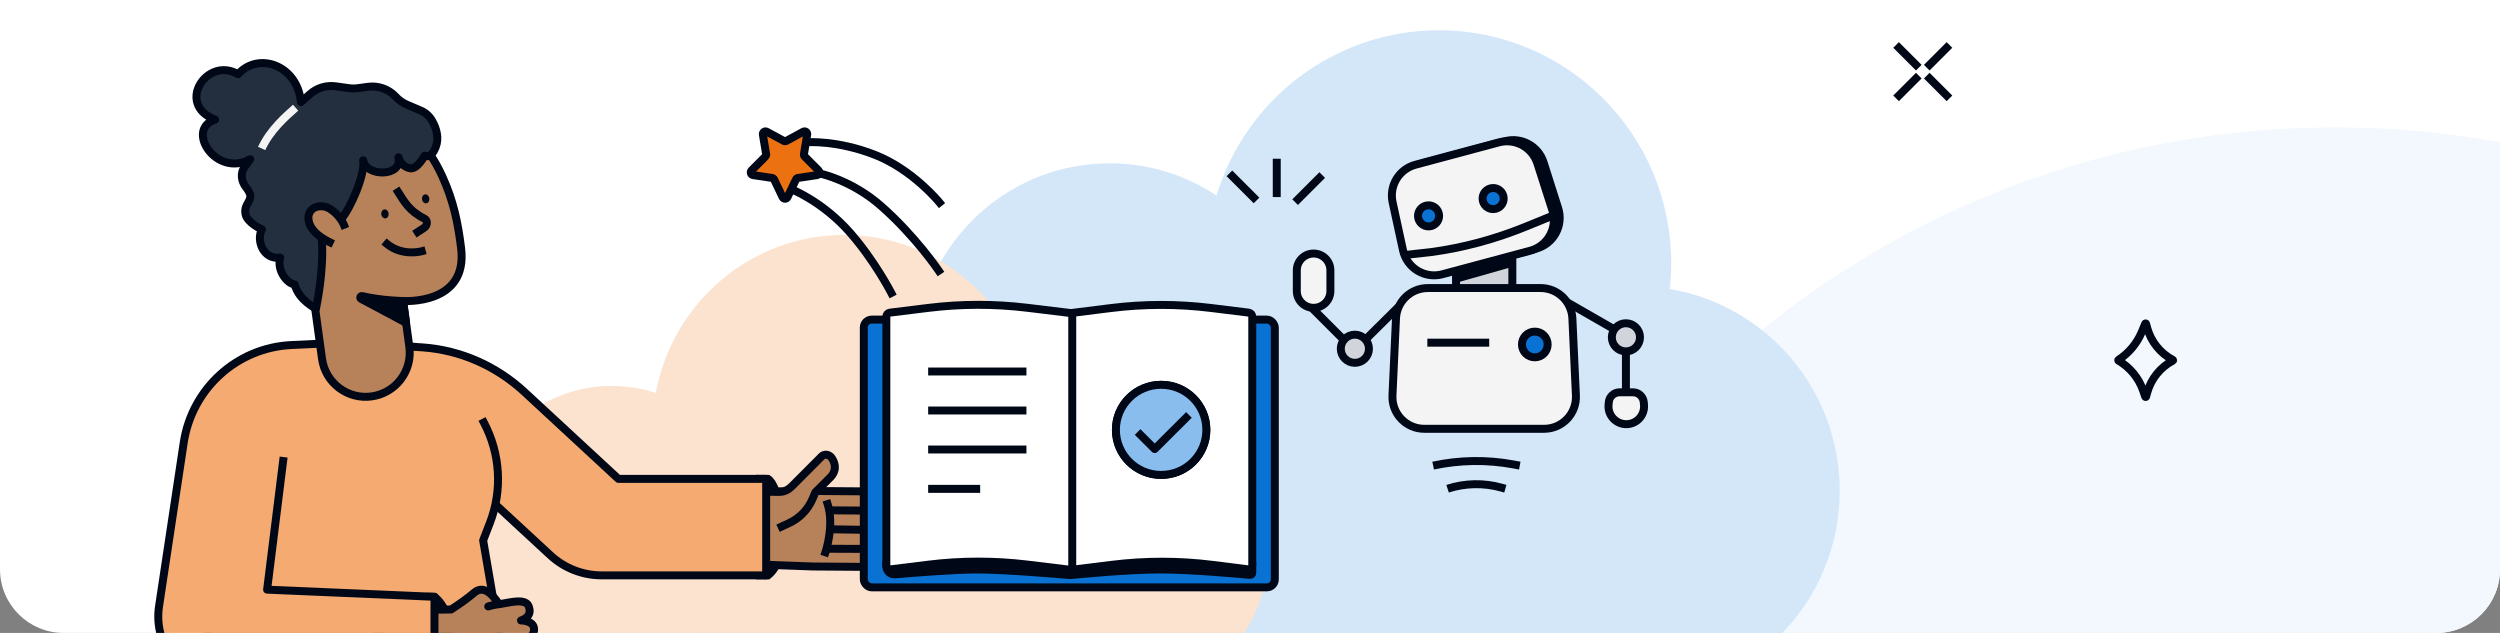 <svg width="628" height="159" viewBox="0 0 628 159" fill="none" xmlns="http://www.w3.org/2000/svg">
<rect x="0" y="0" width="628" height="159" fill="#808080" stroke="none"/>
<g clip-path="url(#clip0_1103_203686)">
<path d="M0 0H628V143C628 151.837 620.837 159 612 159H16C7.163 159 0 151.837 0 143V0Z" fill="white"/>
<path d="M815 259H358C358.448 133.555 460.579 32 586.5 32C712.421 32 814.552 133.555 815 259Z" fill="#F2F8FD"/>
<path d="M278.733 41.027C288.661 41.027 297.896 44.002 305.598 49.111C312.858 25.093 335.119 7.608 361.456 7.608C393.684 7.608 419.811 33.792 419.811 66.09C419.811 68.29 419.69 70.461 419.454 72.597C443.682 76.705 462.134 97.837 462.134 123.287C462.134 151.681 439.166 174.7 410.833 174.7H209.476C182.56 174.7 160.74 152.832 160.74 125.858C160.74 98.883 182.56 77.016 209.476 77.016C217.064 77.016 224.247 78.753 230.65 81.853C234.465 58.692 254.54 41.027 278.733 41.027Z" fill="#D3E7F9"/>
<path d="M115.851 136.14C115.851 115.391 132.95 96.951 153.479 96.951C157.403 96.951 161.186 97.567 164.736 98.707C168.904 76.12 188.506 59.021 212.063 59.021C238.656 59.021 260.212 80.809 260.212 107.684C260.212 108.736 260.176 109.78 260.111 110.815C266.266 105.792 274.097 102.78 282.625 102.78C302.434 102.783 318.49 119.01 318.49 139.028C318.49 156.838 305.781 171.649 289.028 174.7H146.681C129.399 171.471 115.851 154.542 115.851 136.14Z" fill="#FBE3CF"/>
<line x1="320.719" y1="39.875" x2="320.719" y2="49.5" stroke="#000716" stroke-width="2"/>
<line x1="332.141" y1="43.972" x2="325.335" y2="50.778" stroke="#000716" stroke-width="2"/>
<line x1="308.832" y1="43.543" x2="315.638" y2="50.349" stroke="#000716" stroke-width="2"/>
<path d="M408.43 102.853V84.413L393.599 75.893" stroke="#000716" stroke-width="2"/>
<ellipse cx="3.536" cy="3.536" rx="3.536" ry="3.536" transform="matrix(-1 0 0 1 411.965 81.197)" fill="#D1D5DB" stroke="#000716" stroke-width="2"/>
<path d="M404.133 101.017C404.265 99.617 405.441 98.547 406.847 98.547H410.196C411.603 98.547 412.778 99.617 412.91 101.017L412.972 101.666C413.219 104.288 411.156 106.555 408.522 106.555C405.887 106.555 403.824 104.288 404.072 101.666L404.133 101.017Z" fill="#F4F4F4" stroke="#000716" stroke-width="2"/>
<path d="M352.276 76.115L340.228 88.048L328.294 76.115" stroke="#000716" stroke-width="2" stroke-linejoin="round"/>
<path d="M329.976 77.326C327.646 77.326 325.757 75.437 325.757 73.107L325.757 67.907C325.757 65.577 327.646 63.688 329.976 63.688C332.306 63.688 334.195 65.577 334.195 67.907L334.195 73.107C334.195 75.437 332.306 77.326 329.976 77.326Z" fill="#F4F4F4" stroke="#000716" stroke-width="2"/>
<ellipse cx="3.536" cy="3.536" rx="3.536" ry="3.536" transform="matrix(-1 0 0 1 343.878 84.069)" fill="#D1D5DB" stroke="#000716" stroke-width="2"/>
<rect x="365.758" y="62.855" width="14.143" height="11.491" rx="2" fill="#D1D5DB" stroke="#000716" stroke-width="2" stroke-linejoin="round"/>
<path d="M379.616 67.113L366.589 70.817C365.95 70.998 365.316 70.519 365.316 69.855V64.297C365.316 63.744 365.763 63.297 366.316 63.297H379.343C379.895 63.297 380.343 63.744 380.343 64.297V66.151C380.343 66.598 380.046 66.99 379.616 67.113Z" fill="#000716"/>
<path d="M388.695 40.468C387.236 35.887 382.434 33.262 377.79 34.506L357.869 39.844C353.225 41.089 350.379 45.763 351.406 50.46L353.99 62.281C355.086 67.297 360.151 70.381 365.111 69.052L386.122 63.422C391.082 62.093 393.927 56.89 392.368 51.997L388.695 40.468Z" fill="#000716"/>
<path d="M386.189 41.057C384.886 36.993 380.622 34.667 376.5 35.772L355.568 41.38C351.446 42.485 348.916 46.631 349.821 50.802L352.435 62.861C353.403 67.327 357.909 70.076 362.324 68.894L384.406 62.977C388.821 61.794 391.349 57.16 389.954 52.808L386.189 41.057Z" fill="#F4F4F4" stroke="#000716" stroke-width="2"/>
<path d="M390.531 53.975L383.312 56.918C375.67 60.038 367.521 62.268 359.331 63.344L352.963 64.041" stroke="#000716" stroke-width="2"/>
<g clip-path="url(#clip1_1103_203686)">
<path d="M359.539 56.788C360.954 56.409 361.793 54.955 361.414 53.54C361.035 52.126 359.581 51.286 358.166 51.665C356.752 52.044 355.912 53.498 356.291 54.913C356.67 56.328 358.124 57.167 359.539 56.788Z" fill="#0972D3" stroke="#000716" stroke-width="2"/>
<path d="M375.763 52.441C377.177 52.062 378.017 50.608 377.638 49.193C377.259 47.779 375.805 46.939 374.39 47.318C372.975 47.697 372.136 49.151 372.515 50.566C372.894 51.981 374.348 52.82 375.763 52.441Z" fill="#0972D3" stroke="#000716" stroke-width="2"/>
</g>
<path d="M350.673 79.992C350.868 75.72 354.388 72.358 358.664 72.358H386.992C391.268 72.358 394.788 75.72 394.983 79.992L395.87 99.349C396.078 103.907 392.44 107.715 387.878 107.715H357.778C353.216 107.715 349.578 103.907 349.787 99.349L350.673 79.992Z" fill="#F4F4F4" stroke="#000716" stroke-width="2"/>
<path d="M385.543 89.76C387.328 89.76 388.774 88.314 388.774 86.53C388.774 84.746 387.328 83.3 385.543 83.3C383.759 83.3 382.313 84.746 382.313 86.53C382.313 88.314 383.759 89.76 385.543 89.76Z" fill="#0972D3" stroke="#000716" stroke-width="2"/>
<path d="M374.086 86.081H358.547" stroke="#000716" stroke-width="2"/>
<path d="M378.142 122.765L377.163 122.491C372.725 121.25 368.019 121.346 363.634 122.765V122.765" stroke="#000716" stroke-width="2"/>
<path d="M381.77 116.962L380.235 116.676C373.54 115.429 366.664 115.526 360.007 116.962V116.962" stroke="#000716" stroke-width="2"/>
<path d="M538.035 83.335L538.871 81.31C538.912 81.209 539.059 81.218 539.088 81.324L539.374 82.363C540.325 85.824 542.665 88.737 545.837 90.415C545.906 90.451 545.906 90.549 545.837 90.585C542.665 92.263 540.325 95.177 539.374 98.638L539.097 99.644C539.067 99.752 538.915 99.757 538.878 99.651L538.366 98.159C537.269 94.97 535.061 92.281 532.145 90.585C532.078 90.546 532.076 90.45 532.142 90.408C534.775 88.706 536.839 86.233 538.035 83.335Z" stroke="#000716" stroke-width="2" stroke-linecap="round" stroke-linejoin="round"/>
<path d="M477 12L481.292 16.292" stroke="#000716" stroke-width="2" stroke-linecap="square" stroke-linejoin="round"/>
<path d="M484.707 19.708L488.999 24" stroke="#000716" stroke-width="2" stroke-linecap="square" stroke-linejoin="round"/>
<path d="M488.999 12L484.707 16.292" stroke="#000716" stroke-width="2" stroke-linecap="square" stroke-linejoin="round"/>
<path d="M481.292 19.708L477 24" stroke="#000716" stroke-width="2" stroke-linecap="square" stroke-linejoin="round"/>
<path d="M197.508 35.407L201.787 33.084C202.281 32.813 202.862 33.239 202.765 33.81L201.952 38.719C201.913 38.941 201.991 39.174 202.145 39.328L205.612 42.804C206.009 43.201 205.786 43.908 205.244 43.986L200.451 44.702C200.228 44.731 200.044 44.876 199.948 45.08L197.808 49.543C197.566 50.056 196.849 50.056 196.598 49.543L194.458 45.08C194.361 44.876 194.168 44.731 193.955 44.702L189.162 43.986C188.61 43.908 188.397 43.201 188.794 42.804L192.26 39.328C192.415 39.164 192.493 38.941 192.454 38.719L191.631 33.81C191.534 33.248 192.115 32.813 192.609 33.084L196.888 35.398C197.082 35.504 197.314 35.504 197.508 35.398V35.407Z" fill="#EC7211" stroke="#000716" stroke-width="2" stroke-linecap="round" stroke-linejoin="round"/>
<path d="M202.859 35.736C202.859 35.736 210.266 35.165 219.803 38.902C229.339 42.64 236.001 50.879 236.001 50.879" stroke="#000716" stroke-width="2" stroke-linecap="square" stroke-linejoin="round"/>
<path d="M199.086 47.674C199.086 47.674 206.744 50.714 213.541 58.45C219.767 65.546 223.891 73.592 223.891 73.592" stroke="#000716" stroke-width="2" stroke-linecap="square" stroke-linejoin="round"/>
<path d="M205.941 43.59C205.941 43.59 213.929 45.226 221.355 51.771C230.059 59.439 235.81 68.008 235.81 68.008" stroke="#000716" stroke-width="2" stroke-linecap="square" stroke-linejoin="round"/>
<path d="M192.909 120.292L190.909 120.282L190.909 144.53L192.909 144.541C195.481 142.468 196.81 138.496 196.249 131.266C195.689 124.037 194.105 121.035 192.909 120.292Z" fill="#000716" stroke="#000716" stroke-width="2"/>
<path d="M195.295 123.438L188.845 123.389C184.495 123.761 179.638 127.297 179.509 132.62C179.28 138.04 183.681 141.7 188.897 141.739L204.199 142.303L219.067 142.414C220.301 142.423 221.391 141.435 221.499 140.197C221.599 138.77 220.522 137.936 219.198 137.926L223.199 137.77C224.433 137.78 225.599 136.969 225.707 135.731C225.807 134.304 224.557 133.2 223.233 133.19L225.585 133.19C227.008 133.2 228.064 131.969 227.976 130.541C227.788 129.301 226.758 128.342 225.523 128.341L222.491 128.319C223.913 128.329 224.969 127.098 224.881 125.67C224.693 124.43 223.663 123.471 222.428 123.47L205.271 123.342C205.271 123.342 196.807 123.449 195.295 123.438Z" fill="#B78159" stroke="#000716" stroke-width="2" stroke-linecap="round" stroke-linejoin="round"/>
<path d="M209.35 132.968L223.179 133.188L209.35 132.968Z" fill="#B78159"/>
<path d="M209.35 132.968L223.179 133.188" stroke="#000716" stroke-width="2" stroke-linecap="square" stroke-linejoin="round"/>
<path d="M219.745 137.895L208.867 137.849" stroke="#000716" stroke-width="2" stroke-linecap="square" stroke-linejoin="round"/>
<path d="M209.108 128.2L223.537 128.308L209.108 128.2Z" fill="#B78159"/>
<path d="M209.108 128.2L223.537 128.308" stroke="#000716" stroke-width="2" stroke-linecap="square" stroke-linejoin="round"/>
<path d="M207.357 138.732C207.357 138.732 209.644 132.016 207.895 126.617" stroke="#000716" stroke-width="2" stroke-linecap="square" stroke-linejoin="round"/>
<path d="M196.348 132.269L198.233 131.395C200.881 130.167 202.973 127.992 204.12 125.298L204.794 123.697L208.697 119.794C209.932 118.483 210.097 116.734 208.938 115.038C208.522 114.424 207.755 114.086 207.047 114.278C206.796 114.348 206.553 114.472 206.364 114.686L199.487 121.583C198.441 122.715 197.34 123.575 195.828 123.563L188.225 123.506" fill="#B78159"/>
<path d="M195.927 131.362L195.02 131.783L195.862 133.597L196.769 133.176L195.927 131.362ZM198.233 131.395L197.812 130.488L197.812 130.488L198.233 131.395ZM204.12 125.298L205.04 125.69L205.042 125.686L204.12 125.298ZM204.794 123.697L204.087 122.989C203.995 123.081 203.922 123.189 203.872 123.309L204.794 123.697ZM208.697 119.794L209.404 120.501C209.411 120.494 209.418 120.487 209.424 120.48L208.697 119.794ZM208.938 115.038L208.11 115.599L208.112 115.602L208.938 115.038ZM207.047 114.278L206.785 113.313L206.779 113.315L207.047 114.278ZM206.364 114.686L207.072 115.392C207.086 115.378 207.1 115.364 207.113 115.349L206.364 114.686ZM199.487 121.583L198.779 120.877C198.77 120.886 198.761 120.895 198.752 120.904L199.487 121.583ZM188.232 122.506C187.68 122.502 187.229 122.947 187.225 123.499C187.221 124.051 187.665 124.502 188.217 124.506L188.232 122.506ZM196.769 133.176L198.654 132.302L197.812 130.488L195.927 131.362L196.769 133.176ZM198.654 132.302C201.529 130.969 203.797 128.609 205.04 125.69L203.2 124.907C202.149 127.375 200.233 129.365 197.812 130.488L198.654 132.302ZM205.042 125.686L205.716 124.084L203.872 123.309L203.198 124.911L205.042 125.686ZM205.501 124.404L209.404 120.501L207.99 119.087L204.087 122.989L205.501 124.404ZM209.424 120.48C210.183 119.675 210.646 118.695 210.713 117.623C210.78 116.553 210.447 115.474 209.763 114.474L208.112 115.602C208.588 116.297 208.752 116.942 208.717 117.498C208.683 118.052 208.446 118.602 207.969 119.108L209.424 120.48ZM209.766 114.477C209.144 113.56 207.962 112.994 206.785 113.313L207.309 115.244C207.549 115.178 207.9 115.288 208.11 115.599L209.766 114.477ZM206.779 113.315C206.395 113.422 205.965 113.629 205.615 114.023L207.113 115.349C207.142 115.316 207.197 115.275 207.315 115.242L206.779 113.315ZM205.656 113.98L198.779 120.877L200.195 122.289L207.072 115.392L205.656 113.98ZM198.752 120.904C197.751 121.988 196.906 122.571 195.836 122.563L195.821 124.563C197.775 124.578 199.13 123.442 200.221 122.262L198.752 120.904ZM195.836 122.563L188.232 122.506L188.217 124.506L195.821 124.563L195.836 122.563Z" fill="#000716"/>
<path d="M120.894 123.434L138.244 139.479C141.756 142.726 146.362 144.53 151.145 144.53H192.46V120.292H155.335L131.73 98.45C124.707 91.952 115.72 87.95 106.177 87.265C101.345 86.918 96.661 86.629 94.504 86.629" fill="#F4AA70"/>
<path d="M120.894 123.434L138.244 139.479C141.756 142.726 146.362 144.53 151.145 144.53H192.46V120.292H155.335L131.73 98.45C124.707 91.952 115.72 87.95 106.177 87.265C101.345 86.918 96.661 86.629 94.504 86.629" stroke="#000716" stroke-width="2" stroke-linecap="square" stroke-linejoin="round"/>
<g clip-path="url(#clip2_1103_203686)">
<path d="M128.104 187.081C129.436 187.081 130.143 185.923 129.875 184.684C126.95 166.9 121.367 136.208 121.367 136.208L124.999 125.535C126.332 121.531 126.243 117.087 124.641 113.173L120.652 103.308C117.816 94.501 110.552 87.975 100.801 87.975H78.741C67.487 87.975 58.98 96.638 57.915 107.662C55.965 128.38 53.925 155.967 48.254 184.684C47.985 185.932 48.701 187.081 50.025 187.081H128.086H128.104Z" fill="#F4AA70"/>
<path d="M57.933 103.209C55.804 125.705 53.773 157.035 48.271 185.393C48.003 186.641 48.718 187.88 50.042 187.88H128.103C129.436 187.88 130.143 186.632 129.875 185.393L121.367 135.741L123.049 131.388C126.243 123.21 125.706 113.963 121.546 106.135" stroke="#000716" stroke-width="2" stroke-linecap="square" stroke-linejoin="round"/>
</g>
<path d="M109.591 174.154L107.256 173.912L107.354 149.916L109.143 149.916C111.734 151.966 113.367 155.759 112.874 162.994C112.38 170.228 110.78 173.4 109.591 174.154Z" fill="#000716" stroke="#000716" stroke-width="2" stroke-linejoin="round"/>
<path d="M128.968 170.695C131.733 170.461 132.595 168.995 132.676 168.139C132.867 166.13 131.237 165.48 130.328 165.488C131.574 165.287 133.862 165.071 134.015 162.954C134.167 160.836 131.387 160.624 131.331 160.634C132.898 160.679 134.249 159.41 134.162 158.024C134.102 155.842 130.875 155.856 130.875 155.856C130.875 155.856 133.662 155.083 132.924 152.69C132.457 150.018 128.01 151.383 125.689 151.728C124.035 151.882 122.641 152.339 122.641 152.339C123.335 152.168 125.215 151.613 125.251 151.589C124.732 151.007 122.059 146.332 119.107 148.89C117.485 150.294 115.381 151.76 113.32 153.1C110.011 153.192 107.664 153.144 104.959 152.946C98.755 152.493 93.355 157.977 94.095 164.267C94.534 168 97.134 170.903 100.824 171.1C107.59 171.461 117.715 171.237 125.754 170.762L128.968 170.695Z" fill="#B78159" stroke="#000716" stroke-width="2" stroke-linecap="round" stroke-linejoin="round"/>
<path d="M71.122 115.804L67.097 148.121L109.142 149.916V174.154L56.017 171.836C45.925 171.396 38.441 162.305 39.948 152.317L46.147 111.215C48.191 97.667 59.437 87.371 73.12 86.678C78.696 86.396 83.573 86.18 85.436 86.18" fill="#F4AA70"/>
<path d="M71.122 115.804L67.097 148.121L109.142 149.916V174.154L56.017 171.836C45.925 171.396 38.441 162.305 39.948 152.317L46.147 111.215C48.191 97.667 59.437 87.371 73.12 86.678C78.696 86.396 83.573 86.18 85.436 86.18" stroke="#000716" stroke-width="2" stroke-linecap="square" stroke-linejoin="round"/>
<g clip-path="url(#clip3_1103_203686)">
<path d="M102.825 87.088L101.25 75.604C101.25 75.604 117.612 76.766 115.829 62.327C115.065 56.139 113.968 50.511 111.05 44.183C107.475 36.43 102.566 30.641 90.26 32.341C80.932 33.667 74.345 42.395 75.627 51.739L80.891 90.117C81.722 96.178 87.307 100.415 93.363 99.578C99.419 98.742 103.656 93.148 102.825 87.088Z" fill="#B78159" stroke="#000716" stroke-width="2" stroke-linecap="round" stroke-linejoin="round"/>
<path d="M101.25 75.609C101.25 75.609 95.892 75.539 90.959 74.375C90.531 74.275 90.311 74.865 90.697 75.071L102.002 81.097L101.249 75.604" fill="#000716"/>
<path d="M101.25 75.609C101.25 75.609 95.892 75.539 90.959 74.375C90.531 74.275 90.311 74.865 90.697 75.071L102.002 81.097L101.249 75.604" stroke="#000716" stroke-width="2" stroke-linecap="round" stroke-linejoin="round"/>
<g clip-path="url(#clip4_1103_203686)">
<path d="M96.853 54.856C96.348 54.926 95.869 54.478 95.784 53.856C95.699 53.233 96.039 52.672 96.543 52.602C97.048 52.533 97.526 52.981 97.612 53.603C97.697 54.226 97.357 54.787 96.853 54.856Z" fill="#000716"/>
<path d="M107.082 51.081C106.577 51.15 106.099 50.702 106.013 50.08C105.928 49.457 106.268 48.896 106.773 48.826C107.277 48.757 107.756 49.205 107.841 49.827C107.926 50.45 107.587 51.011 107.082 51.081Z" fill="#000716"/>
<path d="M100.014 48.244C101.537 50.604 102.739 52.985 106.673 54.955C107.516 55.38 107.344 56.693 106.554 57.212L104.927 58.274" stroke="#000716" stroke-width="2" stroke-linecap="square" stroke-linejoin="round"/>
<path d="M105.934 63.119C105.934 63.119 101.138 64.469 97.237 61.299" stroke="#000716" stroke-width="2" stroke-linecap="square" stroke-linejoin="round"/>
</g>
<path d="M75.596 25.646C74.705 16.306 64.851 12.917 59.798 18.654C52.057 14.019 43.994 26.22 54.034 30.046C46.413 32.493 54.333 44.741 62.855 39.987L61.422 41.972C60.337 43.475 60.615 45.533 61.758 46.991C62.43 47.847 62.968 48.769 62.878 49.445C62.787 50.12 62.518 50.581 62.251 51.038C61.86 51.708 61.473 52.371 61.654 53.691C61.959 55.914 65.809 57.648 65.809 57.648C64.341 60.116 65.959 65.33 70.39 64.718C69.488 68.014 72.18 71.267 74.025 71.465C75.017 75.406 79.371 77.523 79.371 77.523C79.371 77.523 81.488 67.986 80.814 59.923C80.814 59.923 85.412 55.727 85.582 55.187C88.012 52.496 91.773 43.838 91.234 40.243C91.885 44.461 101.183 44.5 100.098 39.5C100.427 40.872 101.606 42 102.981 42.272C104.828 42.633 106.665 39.108 106.665 39.108C108.007 39.674 108.904 38.386 109.474 36.888C110.309 34.694 109.686 32.279 108.5 30.253C107.851 29.144 106.864 28.273 105.684 27.77L102.21 26.288C101.214 25.864 100.313 25.242 99.562 24.46L99.315 24.201C97.53 22.343 94.968 21.453 92.42 21.804L89.884 22.155C89.148 22.256 88.401 22.255 87.666 22.151L84.338 21.682C82.004 21.353 79.644 22.066 77.88 23.634L75.95 25.348C75.835 25.451 75.717 25.55 75.596 25.646Z" fill="#232F3E" stroke="#000716" stroke-width="2" stroke-miterlimit="10" stroke-linejoin="round"/>
<path d="M74.254 27.052C71.84 29.198 67.893 32.584 65.726 37.291" stroke="#F4F4F4" stroke-width="2"/>
<path d="M82.811 60.84C78.011 58.458 77.35 55.895 77.489 54.374C77.58 53.359 78.249 52.471 79.193 52.086C80.343 51.622 81.72 51.752 82.839 52.435C85.389 53.989 86.382 56.464 86.382 56.464" fill="#B78159"/>
<path d="M82.811 60.84C78.011 58.458 77.35 55.895 77.489 54.374C77.58 53.359 78.249 52.471 79.193 52.086C80.343 51.622 81.72 51.752 82.839 52.435C85.389 53.989 86.382 56.464 86.382 56.464" stroke="#000716" stroke-width="2" stroke-linecap="square" stroke-linejoin="round"/>
</g>
<rect x="216.988" y="80.285" width="103.247" height="67.26" rx="2" fill="#0972D3" stroke="#000716" stroke-width="2" stroke-linejoin="round"/>
<path d="M224.65 139.565C223.546 139.565 222.65 140.461 222.65 141.565V142.276C222.65 143.453 223.654 144.377 224.827 144.277C229.355 143.889 239.839 143.049 245.499 143.049C252.385 143.049 266.869 144.293 268.685 144.451C268.811 144.462 268.932 144.462 269.058 144.449C270.729 144.282 283.378 143.049 291.459 143.049C299.126 143.049 311.313 144.159 314.024 144.415C314.321 144.443 314.57 144.213 314.57 143.919V141.565C314.57 140.461 313.675 139.565 312.57 139.565H224.65Z" fill="#000716" stroke="#000716" stroke-width="2" stroke-linejoin="round"/>
<path d="M222.65 79.521C222.65 79.021 223.029 78.598 223.533 78.536L233.211 77.341C241.459 76.322 249.803 76.314 258.053 77.315L268.759 78.615C268.922 78.635 269.087 78.635 269.249 78.614L278.959 77.394C287.347 76.34 295.835 76.331 304.225 77.367L313.688 78.536C314.192 78.598 314.57 79.021 314.57 79.521V142.021C314.57 142.619 314.038 143.082 313.436 143.006L304.615 141.898C296.228 140.844 287.739 140.835 279.35 141.871L269.247 143.119C269.086 143.139 268.923 143.139 268.761 143.119L258.053 141.819C249.803 140.817 241.459 140.826 233.211 141.844L223.783 143.009C223.182 143.083 222.65 142.621 222.65 142.023V79.521Z" fill="white" stroke="#000716" stroke-width="2" stroke-linejoin="round"/>
<line x1="269.348" y1="78.644" x2="269.348" y2="143.148" stroke="#000716" stroke-width="2" stroke-linejoin="round"/>
<line x1="233.154" y1="93.316" x2="257.841" y2="93.316" stroke="#000716" stroke-width="2" stroke-linejoin="round"/>
<line x1="233.154" y1="103.116" x2="257.841" y2="103.116" stroke="#000716" stroke-width="2" stroke-linejoin="round"/>
<line x1="233.154" y1="112.916" x2="257.841" y2="112.916" stroke="#000716" stroke-width="2" stroke-linejoin="round"/>
<path d="M233.154 122.801H246.217" stroke="#000716" stroke-width="2" stroke-linejoin="round"/>
<path d="M303.035 107.982C303.035 114.23 297.952 119.3 291.676 119.3C285.4 119.3 280.318 114.23 280.318 107.982C280.318 101.734 285.4 96.664 291.676 96.664C297.952 96.664 303.035 101.734 303.035 107.982Z" fill="white" stroke="#000716" stroke-width="2" stroke-linejoin="round"/>
<path d="M303.035 107.982C303.035 114.23 297.952 119.3 291.676 119.3C285.4 119.3 280.318 114.23 280.318 107.982C280.318 101.734 285.4 96.664 291.676 96.664C297.952 96.664 303.035 101.734 303.035 107.982Z" fill="#89BDEE" stroke="#000716" stroke-width="2" stroke-linejoin="round"/>
<path d="M285.765 108.518L290.064 112.802L298.661 104.233" stroke="#000716" stroke-width="2" stroke-linejoin="round"/>
</g>
<defs>
<clipPath id="clip0_1103_203686">
<path d="M0 0H628V143C628 151.837 620.837 159 612 159H16C7.163 159 0 151.837 0 143V0Z" fill="white"/>
</clipPath>
<clipPath id="clip1_1103_203686">
<rect width="36.242" height="12.375" fill="white" transform="translate(351.274 49.851) rotate(-15)"/>
</clipPath>
<clipPath id="clip2_1103_203686">
<rect width="93.604" height="77.77" fill="white" transform="translate(42.22 84.63)"/>
</clipPath>
<clipPath id="clip3_1103_203686">
<rect width="105.56" height="103.235" fill="white" transform="translate(41.013 4.143)"/>
</clipPath>
<clipPath id="clip4_1103_203686">
<rect width="32.207" height="22.441" fill="white" transform="matrix(0.991 -0.137 0.136 0.991 84.994 47.6)"/>
</clipPath>
</defs>
</svg>
